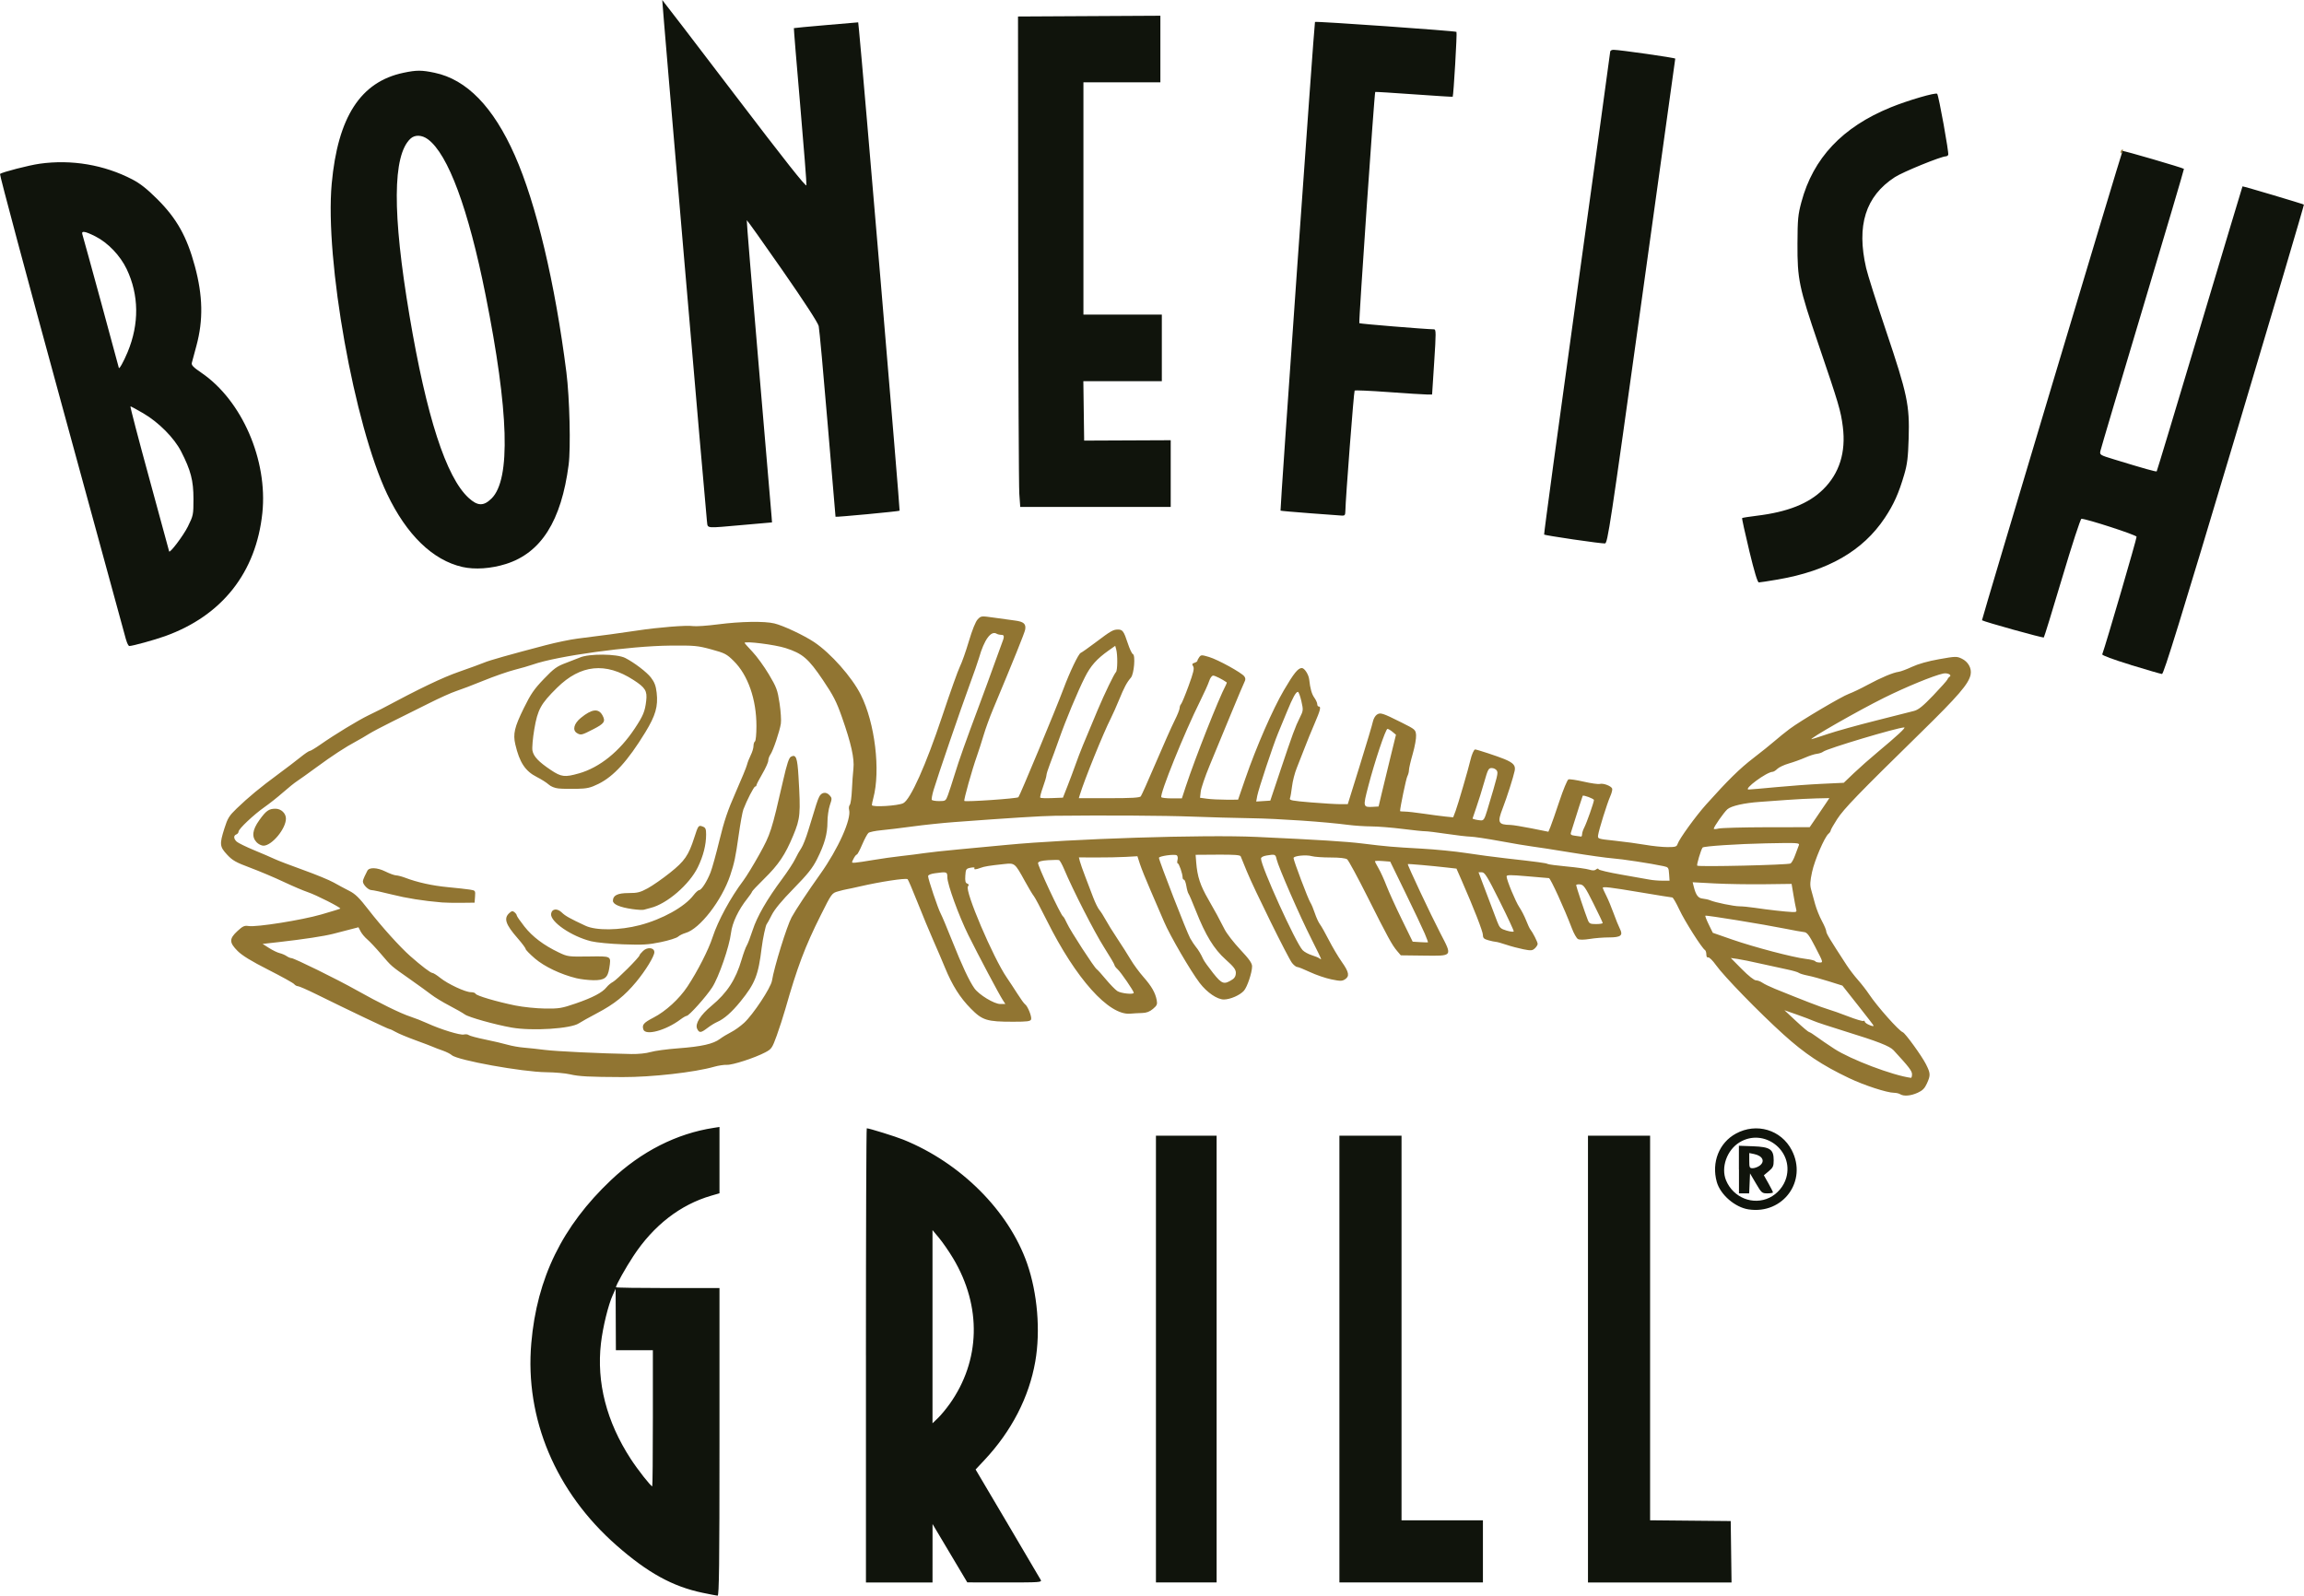 <?xml version="1.0" encoding="UTF-8" standalone="no"?>
<!-- Created with Inkscape (http://www.inkscape.org/) -->

<svg
   xmlns:dc="http://purl.org/dc/elements/1.1/"
   xmlns:cc="http://creativecommons.org/ns#"
   xmlns:rdf="http://www.w3.org/1999/02/22-rdf-syntax-ns#"
   xmlns:svg="http://www.w3.org/2000/svg"
   xmlns="http://www.w3.org/2000/svg"
   xmlns:sodipodi="http://sodipodi.sourceforge.net/DTD/sodipodi-0.dtd"
   xmlns:inkscape="http://www.inkscape.org/namespaces/inkscape"
   id="svg2"
   version="1.1"
   inkscape:version="0.91 r13725"
   width="107.911"
   height="74.745"
   viewBox="0 0 107.911 74.745"
   sodipodi:docname="bonefishgrill_base.svg">
  <defs
     id="defs6" />
  <sodipodi:namedview
     pagecolor="#ffffff"
     bordercolor="#666666"
     borderopacity="1"
     objecttolerance="10"
     gridtolerance="10"
     guidetolerance="10"
     inkscape:pageopacity="0"
     inkscape:pageshadow="2"
     inkscape:window-width="1169"
     inkscape:window-height="900"
     id="namedview4"
     showgrid="false"
     fit-margin-top="0"
     fit-margin-left="0"
     fit-margin-right="0"
     fit-margin-bottom="0"
     inkscape:zoom="0.85601832"
     inkscape:cx="187.25074"
     inkscape:cy="227.32172"
     inkscape:window-x="0"
     inkscape:window-y="0"
     inkscape:window-maximized="0"
     inkscape:current-layer="g4138" />
  <g
     id="g4138"
     transform="translate(-4.124,-250.434)">
    <path
       style="fill:#917532"
       d="m 93.122,301.691 c -0.057,-0.037 -0.186,-0.068 -0.287,-0.068 -0.332,-0.002 -1.4,-0.35 -2.104,-0.686 -1.268,-0.604 -2.081,-1.145 -3.081,-2.051 -1.15,-1.041 -2.782,-2.718 -3.156,-3.244 -0.152,-0.214 -0.316,-0.377 -0.364,-0.36 -0.053,0.018 -0.087,-0.035 -0.087,-0.138 0,-0.092 -0.029,-0.185 -0.064,-0.207 -0.146,-0.09 -0.946,-1.35 -1.197,-1.886 -0.149,-0.318 -0.298,-0.577 -0.333,-0.577 -0.034,0 -0.711,-0.109 -1.504,-0.242 -1.423,-0.239 -1.754,-0.278 -1.754,-0.206 0,0.02 0.074,0.184 0.165,0.364 0.091,0.18 0.246,0.554 0.346,0.831 0.1,0.277 0.23,0.599 0.29,0.715 0.164,0.317 0.048,0.409 -0.514,0.409 -0.253,2.3e-4 -0.655,0.032 -0.894,0.071 -0.273,0.044 -0.479,0.046 -0.554,0.005 -0.066,-0.036 -0.195,-0.263 -0.286,-0.504 -0.351,-0.926 -0.999,-2.345 -1.073,-2.35 -0.043,-0.003 -0.506,-0.043 -1.031,-0.088 -0.782,-0.068 -0.953,-0.067 -0.953,0.007 0,0.167 0.42,1.182 0.597,1.443 0.097,0.142 0.238,0.417 0.315,0.611 0.076,0.194 0.164,0.384 0.195,0.422 0.119,0.147 0.348,0.598 0.348,0.685 0,0.05 -0.06,0.145 -0.133,0.212 -0.118,0.107 -0.18,0.111 -0.537,0.041 -0.222,-0.044 -0.583,-0.14 -0.802,-0.214 -0.219,-0.074 -0.438,-0.134 -0.485,-0.134 -0.047,-2.1e-4 -0.203,-0.033 -0.346,-0.073 -0.212,-0.059 -0.26,-0.104 -0.26,-0.246 0,-0.162 -0.427,-1.257 -0.996,-2.557 l -0.243,-0.554 -0.437,-0.05 c -0.748,-0.085 -1.822,-0.179 -1.842,-0.162 -0.03,0.028 1.071,2.367 1.528,3.247 0.567,1.091 0.593,1.057 -0.791,1.04 l -1.065,-0.013 -0.173,-0.203 c -0.239,-0.281 -0.429,-0.628 -1.391,-2.543 -0.459,-0.915 -0.886,-1.702 -0.948,-1.75 -0.072,-0.055 -0.352,-0.087 -0.776,-0.087 -0.365,0 -0.76,-0.028 -0.878,-0.062 -0.268,-0.077 -0.858,-0.016 -0.858,0.088 2.08e-4,0.118 0.681,1.92 0.787,2.083 0.051,0.078 0.146,0.305 0.211,0.502 0.065,0.198 0.173,0.432 0.24,0.52 0.067,0.088 0.257,0.425 0.422,0.749 0.166,0.324 0.437,0.78 0.602,1.014 0.338,0.477 0.373,0.67 0.145,0.815 -0.135,0.086 -0.22,0.086 -0.641,-9.3e-4 -0.267,-0.055 -0.714,-0.208 -0.995,-0.34 -0.28,-0.132 -0.551,-0.24 -0.601,-0.24 -0.05,0 -0.159,-0.085 -0.241,-0.189 -0.188,-0.239 -1.787,-3.479 -2.119,-4.294 -0.137,-0.336 -0.265,-0.65 -0.285,-0.698 -0.027,-0.065 -0.301,-0.085 -1.074,-0.08 l -1.038,0.007 0.028,0.357 c 0.053,0.666 0.188,1.076 0.574,1.743 0.291,0.503 0.518,0.921 0.757,1.394 0.098,0.195 0.428,0.621 0.733,0.946 0.426,0.455 0.554,0.638 0.553,0.789 -0.002,0.292 -0.227,0.964 -0.383,1.139 -0.186,0.209 -0.639,0.407 -0.938,0.409 -0.31,0.002 -0.791,-0.327 -1.133,-0.774 -0.429,-0.562 -1.398,-2.228 -1.668,-2.868 -0.144,-0.34 -0.431,-1.006 -0.638,-1.48 -0.207,-0.474 -0.429,-1.025 -0.493,-1.225 l -0.117,-0.363 -0.554,0.031 c -0.305,0.017 -0.922,0.029 -1.371,0.027 l -0.816,-0.003 0.045,0.18 c 0.025,0.099 0.137,0.419 0.25,0.713 0.113,0.293 0.281,0.734 0.374,0.981 0.093,0.246 0.224,0.511 0.291,0.589 0.067,0.078 0.197,0.282 0.289,0.453 0.092,0.172 0.34,0.572 0.552,0.889 0.212,0.318 0.494,0.762 0.627,0.987 0.133,0.225 0.401,0.589 0.594,0.808 0.383,0.435 0.558,0.741 0.623,1.088 0.036,0.193 0.011,0.251 -0.177,0.409 -0.155,0.131 -0.303,0.186 -0.508,0.191 -0.159,0.004 -0.409,0.018 -0.555,0.031 -1.001,0.091 -2.55,-1.639 -3.904,-4.358 -0.288,-0.578 -0.564,-1.098 -0.615,-1.155 -0.05,-0.057 -0.237,-0.369 -0.415,-0.693 -0.471,-0.855 -0.472,-0.856 -0.968,-0.803 -0.714,0.076 -0.929,0.111 -1.113,0.181 -0.22,0.084 -0.328,0.087 -0.279,0.007 0.02,-0.033 -0.063,-0.04 -0.186,-0.015 -0.21,0.043 -0.225,0.066 -0.245,0.373 -0.016,0.248 0.005,0.338 0.088,0.369 0.081,0.031 0.09,0.066 0.035,0.132 -0.161,0.194 1.181,3.346 1.821,4.275 0.124,0.18 0.349,0.523 0.501,0.762 0.152,0.24 0.31,0.458 0.352,0.485 0.123,0.079 0.329,0.593 0.284,0.71 -0.034,0.089 -0.181,0.108 -0.837,0.108 -1.235,0 -1.442,-0.064 -1.985,-0.614 -0.508,-0.514 -0.871,-1.09 -1.21,-1.916 -0.125,-0.305 -0.372,-0.882 -0.549,-1.282 -0.177,-0.4 -0.51,-1.203 -0.74,-1.784 -0.23,-0.581 -0.439,-1.068 -0.464,-1.082 -0.104,-0.059 -1.275,0.119 -2.23,0.339 -0.286,0.066 -0.567,0.126 -0.624,0.134 -0.057,0.008 -0.237,0.052 -0.4,0.098 -0.294,0.083 -0.299,0.089 -0.815,1.121 -0.737,1.471 -1.097,2.427 -1.658,4.396 -0.098,0.343 -0.279,0.902 -0.402,1.242 -0.212,0.582 -0.243,0.628 -0.537,0.783 -0.488,0.258 -1.535,0.598 -1.798,0.584 -0.131,-0.007 -0.396,0.033 -0.589,0.088 -0.915,0.263 -2.933,0.491 -4.3,0.486 -1.569,-0.006 -2.042,-0.031 -2.46,-0.13 -0.21,-0.05 -0.709,-0.094 -1.109,-0.098 -1.12,-0.011 -4.163,-0.561 -4.426,-0.8 -0.066,-0.06 -0.259,-0.156 -0.428,-0.215 -0.17,-0.058 -0.371,-0.135 -0.447,-0.17 -0.076,-0.035 -0.45,-0.177 -0.832,-0.316 -0.381,-0.139 -0.796,-0.312 -0.922,-0.386 -0.126,-0.074 -0.256,-0.134 -0.289,-0.134 -0.058,0 -1.859,-0.858 -3.432,-1.634 -0.419,-0.207 -0.806,-0.376 -0.859,-0.376 -0.053,1.4e-4 -0.131,-0.043 -0.173,-0.096 -0.042,-0.053 -0.587,-0.355 -1.211,-0.672 -0.797,-0.404 -1.224,-0.666 -1.438,-0.88 -0.397,-0.397 -0.398,-0.573 -0.009,-0.933 0.25,-0.231 0.329,-0.267 0.52,-0.236 0.375,0.06 2.483,-0.275 3.41,-0.542 0.475,-0.137 0.874,-0.26 0.887,-0.274 0.044,-0.044 -1.139,-0.645 -1.518,-0.77 -0.204,-0.068 -0.714,-0.285 -1.133,-0.483 -0.419,-0.198 -1.121,-0.495 -1.559,-0.659 -0.683,-0.255 -0.839,-0.344 -1.091,-0.616 -0.349,-0.377 -0.36,-0.486 -0.124,-1.233 0.149,-0.473 0.221,-0.589 0.572,-0.927 0.55,-0.529 1.107,-0.991 1.925,-1.593 0.381,-0.281 0.858,-0.644 1.06,-0.808 0.202,-0.163 0.399,-0.297 0.439,-0.297 0.04,0 0.262,-0.133 0.493,-0.295 0.669,-0.469 1.781,-1.145 2.27,-1.38 0.248,-0.119 0.513,-0.249 0.589,-0.29 1.819,-0.973 2.855,-1.469 3.642,-1.744 0.513,-0.179 1.041,-0.372 1.175,-0.429 0.242,-0.104 1.177,-0.368 2.876,-0.814 0.495,-0.13 1.166,-0.269 1.49,-0.309 1.058,-0.13 2.101,-0.271 2.807,-0.379 0.972,-0.149 2.312,-0.256 2.605,-0.208 0.135,0.022 0.665,-0.014 1.177,-0.081 1.061,-0.137 2.169,-0.156 2.634,-0.044 0.417,0.1 1.387,0.556 1.866,0.876 0.777,0.519 1.766,1.635 2.183,2.462 0.665,1.321 0.935,3.557 0.586,4.851 -0.036,0.133 -0.066,0.278 -0.066,0.32 -4.62e-4,0.11 1.226,0.036 1.471,-0.088 0.338,-0.172 1.061,-1.786 1.825,-4.079 0.368,-1.105 0.742,-2.153 0.83,-2.327 0.088,-0.175 0.276,-0.705 0.416,-1.178 0.161,-0.541 0.315,-0.922 0.415,-1.027 0.158,-0.165 0.163,-0.165 0.771,-0.079 0.337,0.048 0.778,0.109 0.981,0.135 0.402,0.053 0.517,0.155 0.472,0.421 -0.025,0.151 -0.544,1.437 -1.509,3.742 -0.152,0.362 -0.35,0.908 -0.44,1.213 -0.091,0.305 -0.231,0.742 -0.312,0.97 -0.229,0.645 -0.627,2.065 -0.589,2.103 0.055,0.055 2.471,-0.111 2.532,-0.174 0.07,-0.072 1.759,-4.134 2.113,-5.082 0.298,-0.797 0.702,-1.639 0.806,-1.679 0.051,-0.02 0.366,-0.241 0.698,-0.492 0.716,-0.54 0.822,-0.601 1.045,-0.601 0.22,0 0.275,0.077 0.462,0.646 0.085,0.26 0.192,0.487 0.238,0.504 0.128,0.049 0.055,0.93 -0.092,1.102 -0.194,0.227 -0.316,0.455 -0.555,1.04 -0.125,0.305 -0.299,0.695 -0.386,0.866 -0.347,0.68 -1.238,2.881 -1.452,3.586 l -0.047,0.156 1.417,0 c 1.05,0 1.435,-0.022 1.486,-0.087 0.038,-0.048 0.355,-0.757 0.705,-1.577 0.35,-0.819 0.743,-1.704 0.875,-1.965 0.132,-0.261 0.239,-0.528 0.239,-0.593 0,-0.065 0.029,-0.147 0.065,-0.183 0.036,-0.036 0.196,-0.422 0.355,-0.858 0.229,-0.625 0.274,-0.818 0.214,-0.914 -0.062,-0.099 -0.05,-0.13 0.061,-0.165 0.075,-0.024 0.137,-0.067 0.137,-0.095 0,-0.028 0.039,-0.105 0.087,-0.17 0.081,-0.11 0.112,-0.111 0.458,-0.008 0.413,0.123 1.521,0.731 1.652,0.908 0.057,0.077 0.063,0.153 0.017,0.239 -0.037,0.069 -0.335,0.774 -0.662,1.567 -0.327,0.793 -0.768,1.859 -0.979,2.369 -0.211,0.51 -0.399,1.059 -0.417,1.22 l -0.033,0.292 0.329,0.045 c 0.181,0.025 0.582,0.045 0.891,0.045 l 0.562,-1.4e-4 0.34,-0.987 c 0.508,-1.474 1.282,-3.248 1.807,-4.143 0.466,-0.795 0.662,-1.037 0.839,-1.037 0.125,0 0.32,0.304 0.346,0.54 0.047,0.429 0.118,0.679 0.243,0.854 0.073,0.102 0.133,0.236 0.133,0.297 0,0.061 0.031,0.111 0.069,0.111 0.119,0 0.078,0.171 -0.197,0.806 -0.146,0.338 -0.355,0.849 -0.463,1.135 -0.108,0.286 -0.273,0.707 -0.367,0.936 -0.094,0.229 -0.194,0.618 -0.223,0.866 -0.029,0.248 -0.073,0.499 -0.097,0.558 -0.038,0.092 0.102,0.119 0.98,0.191 0.563,0.046 1.182,0.084 1.376,0.083 l 0.352,-4.6e-4 0.566,-1.819 c 0.311,-1.001 0.586,-1.922 0.61,-2.047 0.025,-0.125 0.106,-0.271 0.181,-0.323 0.165,-0.116 0.261,-0.086 1.162,0.365 0.642,0.321 0.659,0.336 0.68,0.589 0.012,0.143 -0.058,0.538 -0.156,0.877 -0.098,0.339 -0.178,0.684 -0.178,0.765 0,0.081 -0.034,0.211 -0.076,0.289 -0.056,0.105 -0.34,1.463 -0.34,1.628 0,0.013 0.098,0.023 0.217,0.023 0.119,0 0.517,0.045 0.884,0.099 0.367,0.054 0.828,0.115 1.026,0.135 l 0.36,0.036 0.115,-0.302 c 0.104,-0.273 0.606,-1.995 0.692,-2.374 0.06,-0.264 0.166,-0.504 0.222,-0.503 0.086,10e-4 1.067,0.325 1.37,0.451 0.425,0.178 0.532,0.3 0.482,0.548 -0.061,0.297 -0.362,1.239 -0.559,1.749 -0.262,0.676 -0.216,0.777 0.354,0.787 0.114,0.002 0.563,0.075 0.996,0.161 l 0.788,0.158 0.096,-0.229 c 0.053,-0.126 0.242,-0.669 0.421,-1.207 0.179,-0.538 0.369,-0.995 0.422,-1.015 0.053,-0.021 0.375,0.027 0.715,0.105 0.34,0.078 0.68,0.126 0.756,0.106 0.164,-0.043 0.529,0.095 0.577,0.218 0.018,0.048 -0.022,0.21 -0.089,0.36 -0.145,0.324 -0.538,1.581 -0.57,1.825 -0.022,0.17 -0.015,0.172 0.792,0.258 0.448,0.047 1.087,0.134 1.421,0.192 0.333,0.058 0.799,0.106 1.035,0.106 0.375,2.1e-4 0.434,-0.018 0.475,-0.146 0.075,-0.235 0.846,-1.302 1.342,-1.855 1.018,-1.136 1.573,-1.681 2.206,-2.167 0.365,-0.28 0.815,-0.641 0.998,-0.801 0.184,-0.16 0.499,-0.415 0.7,-0.565 0.512,-0.384 2.447,-1.529 2.786,-1.649 0.155,-0.055 0.541,-0.24 0.858,-0.411 0.638,-0.345 1.201,-0.582 1.467,-0.617 0.096,-0.013 0.377,-0.118 0.625,-0.234 0.284,-0.133 0.75,-0.265 1.264,-0.356 0.772,-0.137 0.827,-0.139 1.06,-0.028 0.304,0.144 0.477,0.454 0.418,0.749 -0.086,0.428 -0.567,0.989 -2.35,2.734 -2.909,2.849 -3.586,3.549 -3.904,4.041 -0.165,0.255 -0.3,0.494 -0.3,0.53 0,0.036 -0.045,0.104 -0.101,0.15 -0.187,0.155 -0.651,1.235 -0.771,1.792 -0.093,0.431 -0.103,0.612 -0.045,0.82 0.04,0.147 0.124,0.453 0.187,0.681 0.062,0.228 0.205,0.584 0.318,0.792 0.113,0.208 0.205,0.427 0.205,0.487 0,0.098 0.157,0.358 0.954,1.582 0.13,0.2 0.369,0.512 0.53,0.693 0.161,0.181 0.397,0.485 0.524,0.676 0.382,0.571 1.39,1.706 1.578,1.776 0.116,0.043 0.888,1.11 1.083,1.496 0.217,0.43 0.221,0.517 0.044,0.906 -0.103,0.227 -0.205,0.329 -0.432,0.432 -0.323,0.147 -0.653,0.174 -0.817,0.069 z m 0.554,-0.935 c 0,-0.157 -0.143,-0.344 -0.864,-1.125 -0.182,-0.197 -0.732,-0.412 -2.289,-0.893 -0.686,-0.212 -1.341,-0.428 -1.455,-0.481 -0.114,-0.052 -0.469,-0.187 -0.788,-0.299 l -0.58,-0.203 0.546,0.509 c 0.3,0.28 0.574,0.511 0.608,0.513 0.034,0.002 0.19,0.099 0.346,0.215 0.156,0.116 0.533,0.374 0.838,0.572 0.769,0.501 2.741,1.247 3.586,1.358 0.029,0.004 0.052,-0.071 0.052,-0.166 z m -59.083,-1.041 c 0.188,-0.057 0.77,-0.136 1.295,-0.175 1.096,-0.082 1.642,-0.205 1.955,-0.44 0.121,-0.091 0.356,-0.233 0.521,-0.316 0.166,-0.083 0.441,-0.28 0.611,-0.437 0.424,-0.391 1.252,-1.643 1.305,-1.973 0.102,-0.641 0.698,-2.565 0.921,-2.974 0.185,-0.34 0.761,-1.208 1.34,-2.021 0.841,-1.182 1.467,-2.577 1.352,-3.015 -0.021,-0.08 -0.006,-0.183 0.033,-0.229 0.039,-0.047 0.083,-0.36 0.098,-0.697 0.015,-0.336 0.047,-0.786 0.071,-0.998 0.053,-0.474 -0.106,-1.187 -0.54,-2.42 -0.254,-0.722 -0.402,-1.011 -0.888,-1.731 -0.682,-1.011 -0.951,-1.241 -1.748,-1.498 -0.496,-0.16 -1.92,-0.339 -1.92,-0.242 3.9e-5,0.016 0.166,0.203 0.368,0.416 0.203,0.213 0.547,0.688 0.766,1.055 0.362,0.608 0.407,0.73 0.502,1.351 0.057,0.376 0.085,0.807 0.062,0.958 -0.056,0.361 -0.361,1.265 -0.489,1.448 -0.056,0.08 -0.101,0.208 -0.101,0.286 0,0.078 -0.125,0.355 -0.277,0.616 -0.152,0.261 -0.277,0.502 -0.277,0.536 0,0.034 -0.027,0.062 -0.06,0.062 -0.058,0 -0.393,0.65 -0.553,1.074 -0.043,0.114 -0.142,0.66 -0.22,1.213 -0.143,1.013 -0.203,1.301 -0.394,1.871 -0.395,1.18 -1.428,2.514 -2.09,2.7 -0.128,0.036 -0.289,0.116 -0.356,0.177 -0.068,0.061 -0.43,0.175 -0.806,0.253 -0.581,0.121 -0.844,0.136 -1.757,0.104 -0.601,-0.021 -1.265,-0.085 -1.508,-0.145 -0.916,-0.226 -1.917,-0.911 -1.874,-1.281 0.028,-0.244 0.287,-0.277 0.504,-0.063 0.158,0.156 0.382,0.281 1.11,0.62 0.497,0.231 1.594,0.218 2.542,-0.03 1.058,-0.277 2.099,-0.857 2.512,-1.399 0.102,-0.134 0.223,-0.243 0.268,-0.244 0.108,-0.001 0.363,-0.397 0.533,-0.829 0.074,-0.188 0.262,-0.865 0.417,-1.506 0.221,-0.909 0.387,-1.402 0.762,-2.249 0.264,-0.597 0.501,-1.174 0.527,-1.282 0.026,-0.108 0.105,-0.313 0.176,-0.454 0.071,-0.141 0.129,-0.334 0.129,-0.429 0,-0.095 0.031,-0.191 0.069,-0.215 0.039,-0.024 0.069,-0.344 0.069,-0.722 0,-1.249 -0.397,-2.386 -1.063,-3.044 -0.333,-0.329 -0.417,-0.372 -1.053,-0.545 -0.639,-0.174 -0.781,-0.187 -1.915,-0.177 -1.899,0.017 -5.304,0.486 -6.441,0.887 -0.166,0.059 -0.552,0.17 -0.858,0.248 -0.305,0.078 -0.961,0.306 -1.456,0.508 -0.495,0.202 -1.072,0.422 -1.282,0.489 -0.21,0.068 -0.787,0.327 -1.282,0.577 -0.495,0.25 -1.266,0.634 -1.712,0.853 -0.446,0.22 -0.942,0.482 -1.102,0.583 -0.16,0.101 -0.422,0.254 -0.582,0.339 -0.495,0.263 -1.124,0.674 -1.861,1.216 -0.389,0.286 -0.8,0.579 -0.913,0.652 -0.113,0.073 -0.408,0.31 -0.656,0.528 -0.248,0.218 -0.634,0.524 -0.859,0.681 -0.504,0.352 -1.22,1.028 -1.22,1.151 0,0.05 -0.047,0.11 -0.104,0.132 -0.14,0.054 -0.131,0.206 0.02,0.342 0.068,0.061 0.434,0.24 0.814,0.398 0.38,0.157 0.816,0.345 0.968,0.417 0.152,0.072 0.755,0.302 1.339,0.512 0.584,0.21 1.223,0.473 1.421,0.586 0.198,0.112 0.522,0.287 0.721,0.387 0.289,0.146 0.471,0.324 0.908,0.889 0.601,0.778 1.47,1.741 1.953,2.168 0.529,0.466 0.955,0.791 1.039,0.791 0.044,0 0.211,0.104 0.369,0.232 0.36,0.289 1.176,0.669 1.434,0.669 0.107,0 0.205,0.033 0.219,0.073 0.03,0.09 0.981,0.371 1.858,0.55 0.367,0.074 0.981,0.138 1.386,0.143 0.667,0.009 0.787,-0.011 1.446,-0.237 0.793,-0.273 1.25,-0.513 1.444,-0.76 0.07,-0.089 0.205,-0.202 0.3,-0.25 0.176,-0.09 1.246,-1.162 1.246,-1.248 0,-0.026 0.076,-0.119 0.169,-0.207 0.205,-0.192 0.524,-0.154 0.524,0.063 0,0.19 -0.41,0.86 -0.851,1.392 -0.537,0.647 -1.023,1.037 -1.817,1.456 -0.381,0.201 -0.771,0.419 -0.866,0.483 -0.374,0.254 -2.19,0.369 -3.149,0.2 -0.777,-0.137 -2.012,-0.483 -2.192,-0.614 -0.098,-0.071 -0.426,-0.259 -0.728,-0.416 -0.302,-0.157 -0.679,-0.386 -0.838,-0.509 -0.159,-0.123 -0.611,-0.45 -1.005,-0.727 -0.913,-0.642 -0.85,-0.587 -1.359,-1.183 -0.239,-0.28 -0.528,-0.587 -0.643,-0.684 -0.115,-0.097 -0.254,-0.263 -0.309,-0.37 l -0.101,-0.195 -0.399,0.103 c -0.22,0.057 -0.571,0.148 -0.78,0.202 -0.429,0.111 -1.391,0.257 -2.539,0.387 l -0.772,0.087 0.304,0.193 c 0.167,0.106 0.39,0.214 0.495,0.239 0.105,0.025 0.252,0.088 0.327,0.14 0.075,0.051 0.176,0.094 0.224,0.094 0.127,0 2.145,0.993 3.035,1.494 1.06,0.597 2.079,1.097 2.529,1.243 0.21,0.068 0.568,0.209 0.797,0.314 0.629,0.288 1.549,0.571 1.716,0.527 0.082,-0.021 0.184,-0.009 0.227,0.027 0.044,0.036 0.388,0.129 0.766,0.206 0.378,0.077 0.85,0.187 1.049,0.245 0.199,0.057 0.542,0.119 0.762,0.136 0.22,0.018 0.666,0.066 0.99,0.107 0.53,0.068 2.594,0.166 4.054,0.193 0.323,0.006 0.697,-0.033 0.895,-0.093 z m -0.338,-1.063 c -0.068,-0.216 0.015,-0.312 0.475,-0.55 0.576,-0.298 1.206,-0.874 1.59,-1.454 0.474,-0.715 0.989,-1.725 1.179,-2.311 0.25,-0.771 0.844,-1.864 1.441,-2.655 0.142,-0.189 0.48,-0.742 0.751,-1.23 0.524,-0.945 0.57,-1.088 1.116,-3.475 0.174,-0.761 0.268,-1.046 0.361,-1.096 0.239,-0.128 0.302,0.037 0.355,0.93 0.104,1.743 0.085,1.959 -0.244,2.752 -0.38,0.915 -0.682,1.365 -1.373,2.044 -0.309,0.303 -0.561,0.572 -0.561,0.597 0,0.025 -0.096,0.167 -0.214,0.315 -0.422,0.53 -0.712,1.14 -0.769,1.615 -0.077,0.642 -0.571,2.072 -0.882,2.552 -0.281,0.435 -1.087,1.334 -1.196,1.334 -0.036,0 -0.165,0.074 -0.287,0.166 -0.691,0.519 -1.645,0.775 -1.742,0.468 z m 2.52,-0.03 c -0.106,-0.232 0.152,-0.64 0.681,-1.08 0.724,-0.602 1.129,-1.224 1.402,-2.157 0.084,-0.286 0.192,-0.582 0.24,-0.658 0.048,-0.076 0.174,-0.404 0.279,-0.728 0.209,-0.64 0.666,-1.434 1.383,-2.398 0.252,-0.339 0.525,-0.756 0.607,-0.928 0.082,-0.172 0.211,-0.401 0.286,-0.509 0.075,-0.109 0.223,-0.483 0.329,-0.832 0.389,-1.282 0.427,-1.4 0.508,-1.57 0.105,-0.22 0.326,-0.254 0.488,-0.076 0.118,0.13 0.119,0.158 0.013,0.466 -0.061,0.18 -0.112,0.535 -0.112,0.788 0,0.555 -0.135,1.037 -0.488,1.739 -0.211,0.42 -0.434,0.699 -1.096,1.376 -0.563,0.575 -0.894,0.976 -1.027,1.241 -0.108,0.215 -0.213,0.407 -0.234,0.426 -0.048,0.043 -0.185,0.688 -0.236,1.109 -0.156,1.284 -0.308,1.67 -0.991,2.513 -0.408,0.504 -0.769,0.821 -1.094,0.962 -0.112,0.048 -0.317,0.175 -0.456,0.282 -0.306,0.235 -0.387,0.241 -0.481,0.035 z m -5.651,-2.365 c -0.733,-0.178 -1.503,-0.544 -1.949,-0.927 -0.238,-0.205 -0.433,-0.405 -0.433,-0.445 0,-0.04 -0.167,-0.264 -0.37,-0.497 -0.571,-0.652 -0.666,-0.938 -0.393,-1.185 0.112,-0.102 0.156,-0.108 0.243,-0.037 0.058,0.048 0.105,0.115 0.105,0.15 0,0.034 0.16,0.266 0.356,0.515 0.379,0.482 0.902,0.878 1.604,1.214 0.421,0.201 0.455,0.206 1.402,0.193 1.095,-0.015 1.058,-0.035 0.972,0.541 -0.069,0.459 -0.223,0.577 -0.747,0.57 -0.238,-0.003 -0.593,-0.045 -0.789,-0.092 z m 2.617,-3.239 c -0.584,-0.083 -0.91,-0.223 -0.91,-0.39 0,-0.253 0.219,-0.361 0.736,-0.361 0.414,0 0.542,-0.032 0.896,-0.225 0.227,-0.124 0.696,-0.45 1.041,-0.726 0.687,-0.547 0.869,-0.811 1.138,-1.648 0.185,-0.576 0.197,-0.592 0.398,-0.515 0.13,0.05 0.156,0.112 0.156,0.37 0,0.487 -0.131,1.003 -0.388,1.533 -0.394,0.811 -1.45,1.721 -2.21,1.906 -0.114,0.028 -0.255,0.066 -0.312,0.085 -0.057,0.019 -0.302,0.006 -0.545,-0.029 z m -8.914,-0.311 c -0.895,-0.076 -1.657,-0.198 -2.366,-0.376 -0.441,-0.111 -0.864,-0.203 -0.94,-0.203 -0.145,0 -0.396,-0.251 -0.4,-0.399 -0.001,-0.048 0.034,-0.157 0.078,-0.243 0.044,-0.085 0.102,-0.202 0.128,-0.259 0.082,-0.176 0.462,-0.162 0.848,0.03 0.196,0.098 0.421,0.179 0.499,0.181 0.078,0.002 0.267,0.051 0.42,0.109 0.577,0.22 1.273,0.374 2.01,0.444 0.419,0.04 0.881,0.091 1.026,0.114 0.26,0.041 0.263,0.045 0.243,0.327 l -0.021,0.285 -0.624,0.007 c -0.343,0.004 -0.748,-0.004 -0.901,-0.017 z m -8.685,-2.819 c -0.24,-0.256 -0.2,-0.58 0.13,-1.04 0.314,-0.439 0.446,-0.532 0.754,-0.532 0.263,0 0.49,0.214 0.49,0.463 0,0.474 -0.659,1.269 -1.052,1.269 -0.094,0 -0.239,-0.072 -0.322,-0.16 z m 14.142,-2.52 c -0.177,-0.018 -0.363,-0.093 -0.463,-0.186 -0.092,-0.086 -0.343,-0.244 -0.557,-0.353 -0.539,-0.273 -0.808,-0.681 -1.004,-1.523 -0.115,-0.493 -0.041,-0.808 0.397,-1.701 0.325,-0.662 0.481,-0.89 0.937,-1.365 0.479,-0.499 0.609,-0.593 1.044,-0.755 0.273,-0.102 0.559,-0.213 0.635,-0.247 0.432,-0.193 1.744,-0.183 2.135,0.017 0.424,0.217 1.008,0.662 1.204,0.918 0.168,0.219 0.231,0.388 0.268,0.711 0.072,0.64 -0.051,1.066 -0.537,1.861 -0.814,1.331 -1.472,2.055 -2.193,2.41 -0.371,0.183 -0.528,0.219 -1.005,0.23 -0.311,0.007 -0.698,-5e-5 -0.86,-0.017 z m 0.954,-0.706 c 0.973,-0.278 1.903,-1.027 2.617,-2.107 0.393,-0.594 0.476,-0.794 0.534,-1.289 0.055,-0.468 -0.037,-0.62 -0.596,-0.981 -1.305,-0.844 -2.476,-0.724 -3.581,0.367 -0.761,0.751 -0.905,1.015 -1.062,1.932 -0.073,0.426 -0.112,0.879 -0.088,1.008 0.052,0.278 0.291,0.53 0.866,0.914 0.486,0.324 0.65,0.344 1.31,0.155 z m -0.087,-1.886 c -0.228,-0.133 -0.152,-0.445 0.175,-0.713 0.518,-0.424 0.834,-0.46 1.018,-0.116 0.151,0.282 0.085,0.38 -0.432,0.645 -0.545,0.28 -0.581,0.289 -0.762,0.184 z m 60.724,13.7 c 0,-0.015 -0.328,-0.442 -0.73,-0.95 l -0.73,-0.924 -0.639,-0.201 c -0.351,-0.111 -0.795,-0.232 -0.985,-0.269 -0.191,-0.037 -0.381,-0.096 -0.422,-0.13 -0.042,-0.034 -0.291,-0.106 -0.554,-0.16 -0.263,-0.054 -0.822,-0.176 -1.241,-0.271 -0.419,-0.096 -0.903,-0.194 -1.074,-0.218 l -0.312,-0.044 0.518,0.523 c 0.31,0.313 0.575,0.523 0.66,0.523 0.078,0 0.213,0.05 0.3,0.111 0.087,0.061 0.351,0.189 0.587,0.285 1.277,0.52 2.196,0.875 2.474,0.954 0.172,0.049 0.603,0.202 0.96,0.34 0.356,0.138 0.676,0.233 0.71,0.212 0.034,-0.021 0.063,-0.01 0.063,0.024 0,0.035 0.07,0.097 0.156,0.138 0.166,0.08 0.26,0.101 0.26,0.058 z m -40.788,-1.204 c -0.168,-0.256 -1.139,-2.087 -1.607,-3.031 -0.449,-0.906 -0.986,-2.383 -0.986,-2.712 0,-0.26 -0.021,-0.267 -0.579,-0.19 -0.204,0.028 -0.322,0.079 -0.322,0.139 0,0.139 0.471,1.538 0.589,1.749 0.056,0.1 0.3,0.681 0.543,1.291 0.458,1.151 0.794,1.867 1.035,2.209 0.214,0.303 0.927,0.737 1.212,0.737 l 0.24,0 z m 6.138,-0.334 c 0,-0.082 -0.609,-0.97 -0.752,-1.097 -0.082,-0.073 -0.149,-0.162 -0.149,-0.198 0,-0.036 -0.221,-0.414 -0.492,-0.838 -0.448,-0.703 -1.459,-2.682 -1.871,-3.663 -0.092,-0.218 -0.198,-0.407 -0.236,-0.419 -0.038,-0.012 -0.266,-0.01 -0.507,0.004 -0.296,0.018 -0.45,0.059 -0.476,0.126 -0.037,0.096 1.07,2.464 1.172,2.51 0.028,0.013 0.11,0.157 0.183,0.32 0.146,0.331 1.282,2.082 1.395,2.152 0.04,0.025 0.232,0.237 0.427,0.473 0.195,0.235 0.436,0.482 0.535,0.549 0.166,0.111 0.77,0.175 0.77,0.082 z m 4.626,-0.625 c 0.103,-0.067 0.156,-0.169 0.156,-0.303 0,-0.162 -0.094,-0.286 -0.476,-0.628 -0.55,-0.492 -0.944,-1.136 -1.398,-2.285 -0.158,-0.4 -0.312,-0.759 -0.342,-0.797 -0.03,-0.038 -0.077,-0.202 -0.103,-0.364 -0.027,-0.162 -0.077,-0.295 -0.112,-0.295 -0.035,0 -0.063,-0.047 -0.063,-0.105 0,-0.17 -0.168,-0.657 -0.226,-0.657 -0.03,0 -0.035,-0.075 -0.012,-0.166 0.023,-0.091 0.007,-0.187 -0.035,-0.213 -0.11,-0.068 -0.836,0.035 -0.836,0.118 0,0.128 1.309,3.496 1.465,3.769 0.084,0.147 0.199,0.322 0.256,0.389 0.117,0.138 0.25,0.359 0.355,0.592 0.039,0.087 0.247,0.378 0.461,0.647 0.418,0.524 0.513,0.555 0.911,0.297 z m 27.307,-1.496 c -0.305,-0.587 -0.395,-0.708 -0.54,-0.722 -0.095,-0.009 -0.487,-0.08 -0.871,-0.157 -1.018,-0.205 -3.716,-0.644 -3.75,-0.61 -0.016,0.016 0.056,0.203 0.16,0.415 l 0.189,0.386 0.905,0.315 c 1.027,0.357 2.856,0.838 3.453,0.908 0.22,0.026 0.416,0.074 0.437,0.108 0.021,0.034 0.115,0.061 0.21,0.061 0.17,0 0.168,-0.007 -0.195,-0.705 z m -23.623,-0.422 c -0.534,-1.05 -1.542,-3.362 -1.619,-3.71 -0.052,-0.237 -0.07,-0.244 -0.471,-0.177 -0.162,0.027 -0.26,0.081 -0.26,0.144 0,0.369 1.623,3.943 1.947,4.288 0.075,0.08 0.268,0.187 0.429,0.237 0.161,0.05 0.321,0.117 0.357,0.148 0.036,0.031 0.073,0.048 0.082,0.038 0.01,-0.01 -0.2,-0.446 -0.466,-0.969 z m 5.317,-0.234 c -0.095,-0.223 -0.497,-1.072 -0.894,-1.886 l -0.721,-1.48 -0.358,-0.028 c -0.197,-0.015 -0.358,-0.01 -0.358,0.012 0,0.022 0.076,0.17 0.169,0.33 0.093,0.159 0.259,0.523 0.369,0.809 0.11,0.286 0.432,0.994 0.715,1.573 l 0.515,1.054 0.346,0.021 c 0.191,0.011 0.356,0.016 0.368,0.011 0.012,-0.005 -0.056,-0.193 -0.151,-0.416 z m 3.513,-1.509 c -0.581,-1.165 -0.7,-1.358 -0.835,-1.358 l -0.157,0 0.216,0.572 c 0.452,1.199 0.533,1.413 0.657,1.735 0.115,0.298 0.159,0.341 0.441,0.424 0.172,0.051 0.323,0.068 0.334,0.038 0.012,-0.03 -0.284,-0.665 -0.657,-1.412 z m 4.824,1.016 c -0.003,-0.029 -0.199,-0.442 -0.437,-0.918 -0.379,-0.758 -0.456,-0.869 -0.619,-0.888 -0.103,-0.012 -0.187,0.005 -0.187,0.038 0,0.062 0.41,1.288 0.545,1.629 0.067,0.169 0.111,0.191 0.389,0.191 0.172,0 0.312,-0.023 0.309,-0.052 z m 9.058,-0.658 c -0.023,-0.086 -0.079,-0.384 -0.126,-0.664 l -0.085,-0.508 -1.285,0.016 c -0.707,0.009 -1.749,-0.008 -2.317,-0.038 l -1.032,-0.055 0.05,0.2 c 0.1,0.403 0.206,0.545 0.421,0.566 0.114,0.011 0.27,0.046 0.346,0.079 0.238,0.102 1.117,0.282 1.377,0.282 0.137,0 0.46,0.032 0.718,0.07 0.598,0.09 1.441,0.185 1.742,0.197 0.21,0.008 0.229,-0.007 0.192,-0.147 z m -5.949,-1.639 c -0.019,-0.297 -0.034,-0.316 -0.263,-0.365 -0.611,-0.13 -1.951,-0.334 -2.391,-0.365 -0.267,-0.019 -1.14,-0.142 -1.94,-0.273 -0.8,-0.131 -1.627,-0.26 -1.836,-0.285 -0.21,-0.025 -0.877,-0.138 -1.484,-0.25 -0.607,-0.112 -1.23,-0.205 -1.386,-0.208 -0.156,-0.003 -0.657,-0.061 -1.115,-0.13 -0.457,-0.069 -0.91,-0.124 -1.005,-0.123 -0.095,0.002 -0.579,-0.048 -1.074,-0.111 -0.495,-0.062 -1.15,-0.115 -1.455,-0.116 -0.305,-0.002 -0.788,-0.034 -1.074,-0.071 -1.09,-0.143 -3.274,-0.293 -4.539,-0.312 -0.724,-0.011 -1.972,-0.045 -2.772,-0.076 -1.256,-0.049 -4.155,-0.066 -6.43,-0.039 -0.616,0.008 -2.101,0.1 -4.728,0.296 -0.534,0.04 -1.407,0.131 -1.94,0.204 -0.534,0.072 -1.196,0.153 -1.471,0.178 -0.276,0.026 -0.544,0.082 -0.596,0.124 -0.052,0.043 -0.184,0.288 -0.294,0.546 -0.109,0.257 -0.222,0.468 -0.251,0.468 -0.029,0 -0.098,0.088 -0.154,0.197 -0.1,0.193 -0.098,0.196 0.085,0.183 0.103,-0.007 0.483,-0.064 0.845,-0.126 0.362,-0.062 0.955,-0.145 1.317,-0.185 0.362,-0.04 0.845,-0.101 1.074,-0.136 0.229,-0.035 0.946,-0.113 1.594,-0.173 0.648,-0.06 1.661,-0.156 2.252,-0.212 3.005,-0.288 9.257,-0.487 11.712,-0.374 2.895,0.134 4.194,0.215 4.955,0.309 1.141,0.141 1.419,0.165 2.772,0.24 0.648,0.036 1.589,0.129 2.092,0.207 0.503,0.078 1.329,0.188 1.836,0.245 1.525,0.171 1.908,0.223 1.978,0.266 0.037,0.023 0.438,0.076 0.891,0.118 0.454,0.042 0.927,0.108 1.053,0.147 0.162,0.05 0.255,0.048 0.322,-0.008 0.061,-0.051 0.103,-0.054 0.119,-0.008 0.013,0.039 0.492,0.151 1.064,0.25 0.572,0.099 1.164,0.204 1.317,0.233 0.152,0.029 0.427,0.052 0.61,0.051 l 0.332,-10e-4 -0.021,-0.313 z m 5.687,-0.488 c 0.052,-0.029 0.15,-0.205 0.217,-0.392 0.068,-0.187 0.146,-0.395 0.173,-0.462 0.048,-0.116 -0.038,-0.121 -1.534,-0.091 -1.322,0.027 -2.923,0.133 -2.973,0.197 -0.077,0.099 -0.289,0.81 -0.253,0.848 0.062,0.065 4.245,-0.032 4.37,-0.101 z m -9.761,-1.372 c 0,-0.067 0.045,-0.207 0.1,-0.311 0.115,-0.22 0.454,-1.185 0.454,-1.291 0,-0.061 -0.485,-0.243 -0.526,-0.198 -0.011,0.012 -0.239,0.723 -0.553,1.726 -0.028,0.09 0.016,0.123 0.192,0.145 0.126,0.015 0.252,0.033 0.28,0.039 0.029,0.006 0.052,-0.043 0.052,-0.11 z m 8.638,-0.326 2.021,-0.004 0.301,-0.44 c 0.165,-0.242 0.373,-0.548 0.461,-0.681 l 0.16,-0.241 -0.61,0.014 c -0.336,0.008 -0.953,0.04 -1.373,0.071 -0.419,0.031 -0.986,0.072 -1.259,0.091 -0.745,0.051 -1.355,0.189 -1.534,0.347 -0.163,0.144 -0.638,0.822 -0.638,0.911 0,0.027 0.101,0.023 0.225,-0.008 0.124,-0.031 1.135,-0.059 2.246,-0.061 z M 73.776,288.403 c 0.505,-1.679 0.524,-1.76 0.451,-1.876 -0.04,-0.064 -0.147,-0.116 -0.237,-0.116 -0.147,0 -0.182,0.065 -0.35,0.658 -0.102,0.362 -0.267,0.89 -0.366,1.173 -0.099,0.283 -0.18,0.522 -0.18,0.532 0,0.028 0.23,0.08 0.392,0.089 0.126,0.007 0.171,-0.064 0.29,-0.46 z m -4.936,-0.814 c 0.082,-0.343 0.265,-1.099 0.407,-1.681 l 0.259,-1.057 -0.163,-0.136 c -0.09,-0.075 -0.195,-0.137 -0.234,-0.138 -0.087,-0.003 -0.598,1.523 -0.904,2.7 -0.251,0.966 -0.247,0.979 0.246,0.95 l 0.241,-0.014 0.148,-0.624 z m -20.316,0.081 c 0.059,-0.159 0.198,-0.585 0.309,-0.947 0.216,-0.703 0.498,-1.5 1.181,-3.326 0.235,-0.629 0.537,-1.455 0.672,-1.836 0.135,-0.381 0.288,-0.802 0.341,-0.936 0.149,-0.377 0.148,-0.45 -0.005,-0.453 -0.076,-0.001 -0.175,-0.025 -0.219,-0.052 -0.262,-0.162 -0.583,0.277 -0.825,1.129 -0.049,0.172 -0.25,0.748 -0.447,1.282 -0.395,1.069 -1.492,4.271 -1.681,4.908 -0.066,0.222 -0.104,0.43 -0.084,0.462 0.02,0.032 0.174,0.058 0.344,0.058 0.298,0 0.311,-0.009 0.415,-0.289 z m 15.56,-1.12 c 0.584,-1.743 0.703,-2.068 0.917,-2.496 0.167,-0.335 0.169,-0.358 0.074,-0.778 -0.054,-0.238 -0.127,-0.433 -0.161,-0.433 -0.096,0 -0.236,0.253 -0.517,0.936 -0.141,0.343 -0.328,0.795 -0.415,1.005 -0.229,0.551 -0.917,2.622 -0.974,2.932 l -0.048,0.264 0.33,-0.021 0.33,-0.021 0.464,-1.386 z m -9.971,0.728 c 0.112,-0.286 0.295,-0.774 0.406,-1.085 0.186,-0.522 0.34,-0.9 1.023,-2.518 0.32,-0.757 0.761,-1.672 0.85,-1.76 0.076,-0.076 0.082,-0.811 0.01,-1.068 l -0.045,-0.161 -0.312,0.221 c -0.554,0.393 -0.838,0.713 -1.106,1.244 -0.346,0.687 -0.897,2.008 -1.214,2.911 -0.141,0.4 -0.331,0.92 -0.423,1.155 -0.092,0.235 -0.167,0.475 -0.167,0.534 0,0.059 -0.074,0.309 -0.164,0.558 -0.09,0.248 -0.146,0.469 -0.124,0.491 0.022,0.022 0.269,0.03 0.55,0.019 l 0.511,-0.02 0.204,-0.52 z m 5.553,-0.017 c 0.437,-1.324 1.542,-4.118 1.865,-4.719 0.038,-0.07 0.059,-0.135 0.047,-0.144 -0.195,-0.14 -0.548,-0.317 -0.631,-0.317 -0.063,0 -0.143,0.107 -0.192,0.26 -0.046,0.143 -0.237,0.565 -0.423,0.938 -0.734,1.469 -1.901,4.361 -1.816,4.498 0.019,0.03 0.243,0.056 0.498,0.056 l 0.464,0 z m 27.635,0.046 c 0.629,-0.06 1.601,-0.131 2.161,-0.157 l 1.017,-0.048 0.472,-0.451 c 0.26,-0.248 0.769,-0.698 1.131,-0.999 0.906,-0.755 1.326,-1.146 1.227,-1.143 -0.333,0.01 -3.607,0.989 -3.791,1.134 -0.057,0.045 -0.191,0.091 -0.298,0.102 -0.107,0.011 -0.356,0.091 -0.554,0.179 -0.198,0.087 -0.541,0.211 -0.761,0.274 -0.221,0.064 -0.462,0.177 -0.537,0.252 -0.075,0.075 -0.175,0.137 -0.222,0.138 -0.279,0.006 -1.393,0.83 -1.121,0.829 0.074,-1.4e-4 0.648,-0.05 1.277,-0.11 z m 2.429,-2.491 c 0.398,-0.134 1.41,-0.416 2.249,-0.626 0.839,-0.21 1.647,-0.414 1.796,-0.455 0.207,-0.056 0.42,-0.23 0.901,-0.733 0.346,-0.363 0.642,-0.695 0.658,-0.739 0.015,-0.044 0.062,-0.103 0.104,-0.131 0.121,-0.082 -0.103,-0.191 -0.304,-0.147 -0.455,0.098 -1.739,0.626 -2.773,1.139 -1.208,0.6 -3.547,1.936 -3.39,1.936 0.02,0 0.362,-0.11 0.76,-0.244 z m 13.718,-27.263 c 0,-0.036 0.031,-0.084 0.069,-0.108 0.039,-0.024 0.051,0.004 0.027,0.065 -0.046,0.12 -0.096,0.142 -0.096,0.042 z"
       id="path4142"
       inkscape:connector-curvature="0"
       sodipodi:nodetypes="ccssscsccsssscccscccsssccssssccsscscsscssssscsssssccsssscscsssscscssssccscssscssssscccsssscccscsssssssssscscssssscsssssssscssccssscsscsssssssssscssssscssssscsscssssssssscscssscsssccscsssssccsccscsssccccsssssssssssssccsscscssssssccsscssscscsscsccccsscsscsssscssscssssccsscssscsssccssssscsccscsssssssssccssssssssssssssssssssscsssssscsssscscssssssscssssssssscsscsssssssscsscssssssssscsssssscssscsscssssccsscscssssssssssssscssssscsssssscssscsssscssssccssssssssssscscssssscsscsccsscssscssccccccsssssscssssssscsssssccsssssssssssssssscsssssccsscssscscsssssssssscscsssssscccssscccsssccsssccsscssccscssscsscsssssssscsscsccsssscccccsscssscscscscscccccscsccssccccccscscscscssscssscsssssssssssssscsccssccccccscscccccscccscccssccsscscccsssssssscscscscccccsssccsssscscccssssssccccccsssccsssssssccccsscssscscssscsscsccscccssscsccsssssccs" />
    <path
       style="fill:#10140c"
       d="m 37.024,325.043 c -1.398,-0.294 -2.558,-0.932 -4.016,-2.211 -2.855,-2.502 -4.307,-5.944 -4,-9.482 0.264,-3.05 1.451,-5.478 3.735,-7.639 1.415,-1.339 3.073,-2.181 4.819,-2.447 l 0.26,-0.04 0,1.553 0,1.553 -0.388,0.113 c -1.449,0.421 -2.701,1.393 -3.645,2.828 -0.37,0.563 -0.817,1.363 -0.817,1.462 0,0.02 1.091,0.037 2.425,0.037 l 2.425,0 0,7.207 c 0,5.722 -0.018,7.206 -0.087,7.202 -0.048,-0.003 -0.367,-0.064 -0.71,-0.136 z m -2.322,-8.175 0,-3.188 -0.866,0 -0.866,0 -0.006,-1.438 -0.006,-1.438 -0.132,0.287 c -0.21,0.457 -0.467,1.503 -0.555,2.266 -0.213,1.833 0.261,3.675 1.394,5.417 0.332,0.51 0.939,1.282 1.008,1.282 0.016,0 0.029,-1.435 0.029,-3.188 z m 9.979,-2.945 c 0,-5.851 0.018,-10.637 0.039,-10.637 0.113,0 1.338,0.381 1.712,0.532 2.687,1.086 4.937,3.336 5.797,5.796 0.487,1.393 0.634,3.16 0.384,4.595 -0.291,1.67 -1.108,3.257 -2.373,4.609 l -0.422,0.451 1.492,2.525 c 0.821,1.389 1.522,2.579 1.558,2.646 0.062,0.114 -0.039,0.121 -1.687,0.119 l -1.752,-0.002 -0.814,-1.367 -0.814,-1.367 -4.62e-4,1.369 -4.62e-4,1.369 -1.559,0 -1.559,0 0,-10.637 z m 3.914,2.287 c 1.454,-2.035 1.518,-4.579 0.171,-6.831 -0.192,-0.321 -0.488,-0.75 -0.658,-0.954 l -0.309,-0.371 0,4.525 0,4.525 0.249,-0.239 c 0.137,-0.131 0.383,-0.426 0.546,-0.655 z m 9.669,-2.114 0,-10.464 1.421,0 1.421,0 0,10.464 0,10.464 -1.421,0 -1.421,0 0,-10.464 z m 8.593,0 0,-10.464 1.455,0 1.455,0 0,9.009 0,9.009 1.906,0 1.906,0 0,1.455 0,1.455 -3.361,0 -3.361,0 0,-10.464 z m 11.642,0 0,-10.464 1.455,0 1.455,0 0,9.008 0,9.008 1.888,0.018 1.888,0.018 0.019,1.438 0.019,1.438 -3.362,0 -3.362,0 0,-10.464 z m 7.527,-7.01 c -0.64,-0.095 -1.328,-0.689 -1.495,-1.291 -0.254,-0.914 0.111,-1.833 0.898,-2.261 0.963,-0.524 2.12,-0.18 2.615,0.779 0.742,1.437 -0.403,3.012 -2.017,2.773 z m 0.975,-0.55 c 0.374,-0.181 0.675,-0.54 0.786,-0.937 0.358,-1.28 -1.055,-2.348 -2.19,-1.655 -0.594,0.362 -0.882,1.182 -0.629,1.786 0.339,0.81 1.266,1.177 2.033,0.806 z m -1.433,-1.317 0,-1.115 0.657,0.024 c 0.806,0.029 0.972,0.142 0.972,0.657 0,0.275 -0.031,0.343 -0.23,0.51 l -0.23,0.192 0.213,0.377 c 0.117,0.208 0.213,0.398 0.213,0.424 0,0.025 -0.118,0.046 -0.262,0.046 -0.251,0 -0.275,-0.021 -0.537,-0.468 l -0.275,-0.468 -0.02,0.468 -0.02,0.468 -0.239,0 -0.239,0 0,-1.115 z m 0.955,-0.17 c 0.289,-0.202 0.166,-0.475 -0.251,-0.559 l -0.219,-0.044 0,0.355 c 0,0.323 0.014,0.355 0.158,0.355 0.087,0 0.227,-0.049 0.312,-0.108 z m 17.398,-23.47 c -0.837,-0.256 -1.352,-0.448 -1.335,-0.495 0.171,-0.465 1.622,-5.438 1.608,-5.509 -0.017,-0.084 -2.343,-0.84 -2.583,-0.84 -0.044,0 -0.439,1.209 -0.899,2.755 -0.451,1.515 -0.839,2.777 -0.863,2.804 -0.031,0.036 -2.795,-0.734 -2.896,-0.806 -0.021,-0.015 6.547,-21.946 6.584,-21.983 0.028,-0.028 2.821,0.787 2.875,0.839 0.011,0.011 -0.856,2.947 -1.927,6.525 -1.071,3.578 -1.965,6.589 -1.986,6.691 -0.037,0.181 -0.022,0.19 0.645,0.394 1.435,0.439 1.965,0.587 1.992,0.559 0.016,-0.016 0.923,-3.023 2.017,-6.682 1.094,-3.659 1.995,-6.659 2.002,-6.667 0.016,-0.018 2.837,0.821 2.876,0.855 0.015,0.013 -1.45,4.967 -3.257,11.009 -2.508,8.387 -3.31,10.983 -3.389,10.978 -0.057,-0.004 -0.717,-0.195 -1.467,-0.425 z m -93.894,-1.179 C 9.984,280.237 8.626,275.272 7.011,269.366 5.395,263.46 4.096,258.607 4.124,258.582 c 0.093,-0.082 1.356,-0.408 1.854,-0.478 1.494,-0.211 3.027,0.049 4.347,0.736 0.366,0.191 0.687,0.444 1.167,0.923 0.911,0.908 1.387,1.757 1.76,3.144 0.374,1.389 0.396,2.518 0.073,3.719 -0.097,0.362 -0.194,0.721 -0.215,0.799 -0.03,0.113 0.057,0.205 0.451,0.474 1.896,1.295 3.109,4.089 2.851,6.562 -0.292,2.793 -1.888,4.814 -4.559,5.773 -0.486,0.175 -1.524,0.461 -1.672,0.461 -0.04,0 -0.108,-0.133 -0.151,-0.295 z m 2.897,-5.303 c 0.254,-0.514 0.261,-0.548 0.261,-1.294 0,-0.859 -0.124,-1.336 -0.577,-2.221 -0.326,-0.636 -1.051,-1.367 -1.777,-1.791 -0.304,-0.178 -0.573,-0.323 -0.597,-0.323 -0.024,0 0.373,1.52 0.882,3.377 0.509,1.858 0.927,3.393 0.929,3.413 0.01,0.135 0.667,-0.732 0.88,-1.162 z m -2.821,-8.174 c 0.548,-1.317 0.532,-2.674 -0.045,-3.884 -0.303,-0.634 -0.878,-1.235 -1.463,-1.531 -0.493,-0.249 -0.67,-0.276 -0.613,-0.096 0.072,0.226 1.703,6.201 1.706,6.245 0.006,0.113 0.222,-0.269 0.416,-0.735 z m 75.948,9.299 c -0.198,-0.821 -0.348,-1.506 -0.332,-1.521 0.015,-0.015 0.323,-0.064 0.683,-0.108 1.447,-0.176 2.43,-0.566 3.109,-1.232 0.764,-0.75 1.076,-1.744 0.924,-2.939 -0.096,-0.751 -0.186,-1.055 -1.143,-3.864 -0.913,-2.678 -0.988,-3.043 -0.981,-4.712 0.005,-1.148 0.025,-1.352 0.185,-1.95 0.55,-2.055 1.919,-3.508 4.175,-4.43 0.808,-0.33 2.121,-0.713 2.184,-0.638 0.073,0.087 0.561,2.79 0.517,2.862 -0.023,0.037 -0.072,0.067 -0.109,0.067 -0.224,0 -2.017,0.731 -2.393,0.976 -1.373,0.894 -1.803,2.261 -1.342,4.26 0.071,0.307 0.489,1.628 0.93,2.935 1,2.969 1.108,3.482 1.061,5.028 -0.028,0.91 -0.066,1.22 -0.206,1.701 -0.258,0.883 -0.492,1.406 -0.914,2.04 -1.026,1.541 -2.659,2.481 -5.011,2.883 -0.437,0.075 -0.835,0.136 -0.886,0.136 -0.062,0 -0.208,-0.485 -0.452,-1.493 z m -60.271,0.769 c -1.385,-0.315 -2.611,-1.503 -3.521,-3.41 -1.54,-3.23 -2.925,-10.98 -2.599,-14.542 0.286,-3.128 1.352,-4.775 3.365,-5.197 0.608,-0.128 0.848,-0.128 1.455,1.9e-4 1.504,0.316 2.749,1.598 3.754,3.865 1.003,2.262 1.889,5.99 2.418,10.168 0.151,1.194 0.208,3.545 0.105,4.331 -0.344,2.631 -1.288,4.125 -2.936,4.645 -0.696,0.22 -1.46,0.272 -2.042,0.14 z m 1.37,-3.21 c 0.902,-0.902 0.808,-4.067 -0.284,-9.531 -0.806,-4.035 -1.754,-6.594 -2.7,-7.292 -0.283,-0.209 -0.611,-0.221 -0.816,-0.03 -0.841,0.784 -0.856,3.491 -0.047,8.29 0.799,4.739 1.715,7.566 2.765,8.534 0.426,0.393 0.709,0.4 1.081,0.029 z m 50.667,1.922 c -0.738,-0.108 -1.355,-0.211 -1.372,-0.228 -0.017,-0.017 0.673,-5.094 1.532,-11.283 0.86,-6.188 1.563,-11.291 1.563,-11.338 0,-0.048 0.07,-0.087 0.156,-0.087 0.275,-9e-4 2.893,0.373 2.891,0.413 -0.001,0.021 -0.712,5.137 -1.58,11.369 -1.476,10.607 -1.586,11.331 -1.713,11.341 -0.074,0.006 -0.739,-0.078 -1.477,-0.187 z M 37.235,274.855 c -0.048,-0.357 -2.111,-24.406 -2.094,-24.421 0.006,-0.006 1.524,1.977 3.373,4.405 2.399,3.151 3.367,4.374 3.381,4.272 0.011,-0.079 -0.121,-1.764 -0.292,-3.744 -0.172,-1.98 -0.305,-3.607 -0.297,-3.615 0.008,-0.008 0.69,-0.072 1.514,-0.143 l 1.499,-0.128 0.039,0.382 c 0.171,1.692 1.926,22.468 1.9,22.494 -0.031,0.031 -2.988,0.31 -3.001,0.283 -0.003,-0.007 -0.169,-1.961 -0.368,-4.343 -0.199,-2.382 -0.388,-4.446 -0.42,-4.587 -0.036,-0.161 -0.667,-1.131 -1.702,-2.62 -0.904,-1.301 -1.655,-2.354 -1.667,-2.342 -0.013,0.013 0.239,3.078 0.56,6.813 0.32,3.734 0.591,6.915 0.602,7.067 l 0.02,0.277 -1.317,0.116 c -1.852,0.163 -1.682,0.18 -1.729,-0.168 z m 28.236,-0.38 c -0.743,-0.056 -1.361,-0.11 -1.372,-0.121 -0.028,-0.027 1.581,-22.86 1.614,-22.892 0.04,-0.041 6.579,0.419 6.627,0.466 0.036,0.035 -0.137,2.989 -0.177,3.038 -0.007,0.009 -0.822,-0.042 -1.811,-0.113 -0.988,-0.071 -1.806,-0.121 -1.817,-0.112 -0.041,0.036 -0.781,10.796 -0.745,10.832 0.03,0.03 3.034,0.277 3.502,0.288 0.092,0.002 0.093,0.174 0.005,1.527 l -0.099,1.525 -0.248,2e-4 c -0.136,1.4e-4 -0.943,-0.051 -1.793,-0.113 -0.85,-0.062 -1.564,-0.094 -1.587,-0.07 -0.038,0.038 -0.426,5.084 -0.434,5.64 -0.003,0.189 -0.028,0.224 -0.159,0.216 -0.086,-0.005 -0.764,-0.055 -1.507,-0.111 z m -13.606,-0.902 c -0.024,-0.334 -0.047,-5.502 -0.052,-11.486 l -0.009,-10.88 3.334,-0.018 3.334,-0.018 0,1.56 0,1.56 -1.802,0 -1.802,0 0,5.44 0,5.44 1.836,0 1.836,0 0,1.559 0,1.559 -1.838,0 -1.838,0 0.019,1.392 0.019,1.392 2.027,-0.009 2.027,-0.009 0,1.562 0,1.562 -3.524,0 -3.524,0 -0.043,-0.606 z"
       id="path4140"
       inkscape:connector-curvature="0" />
  </g>
</svg>
